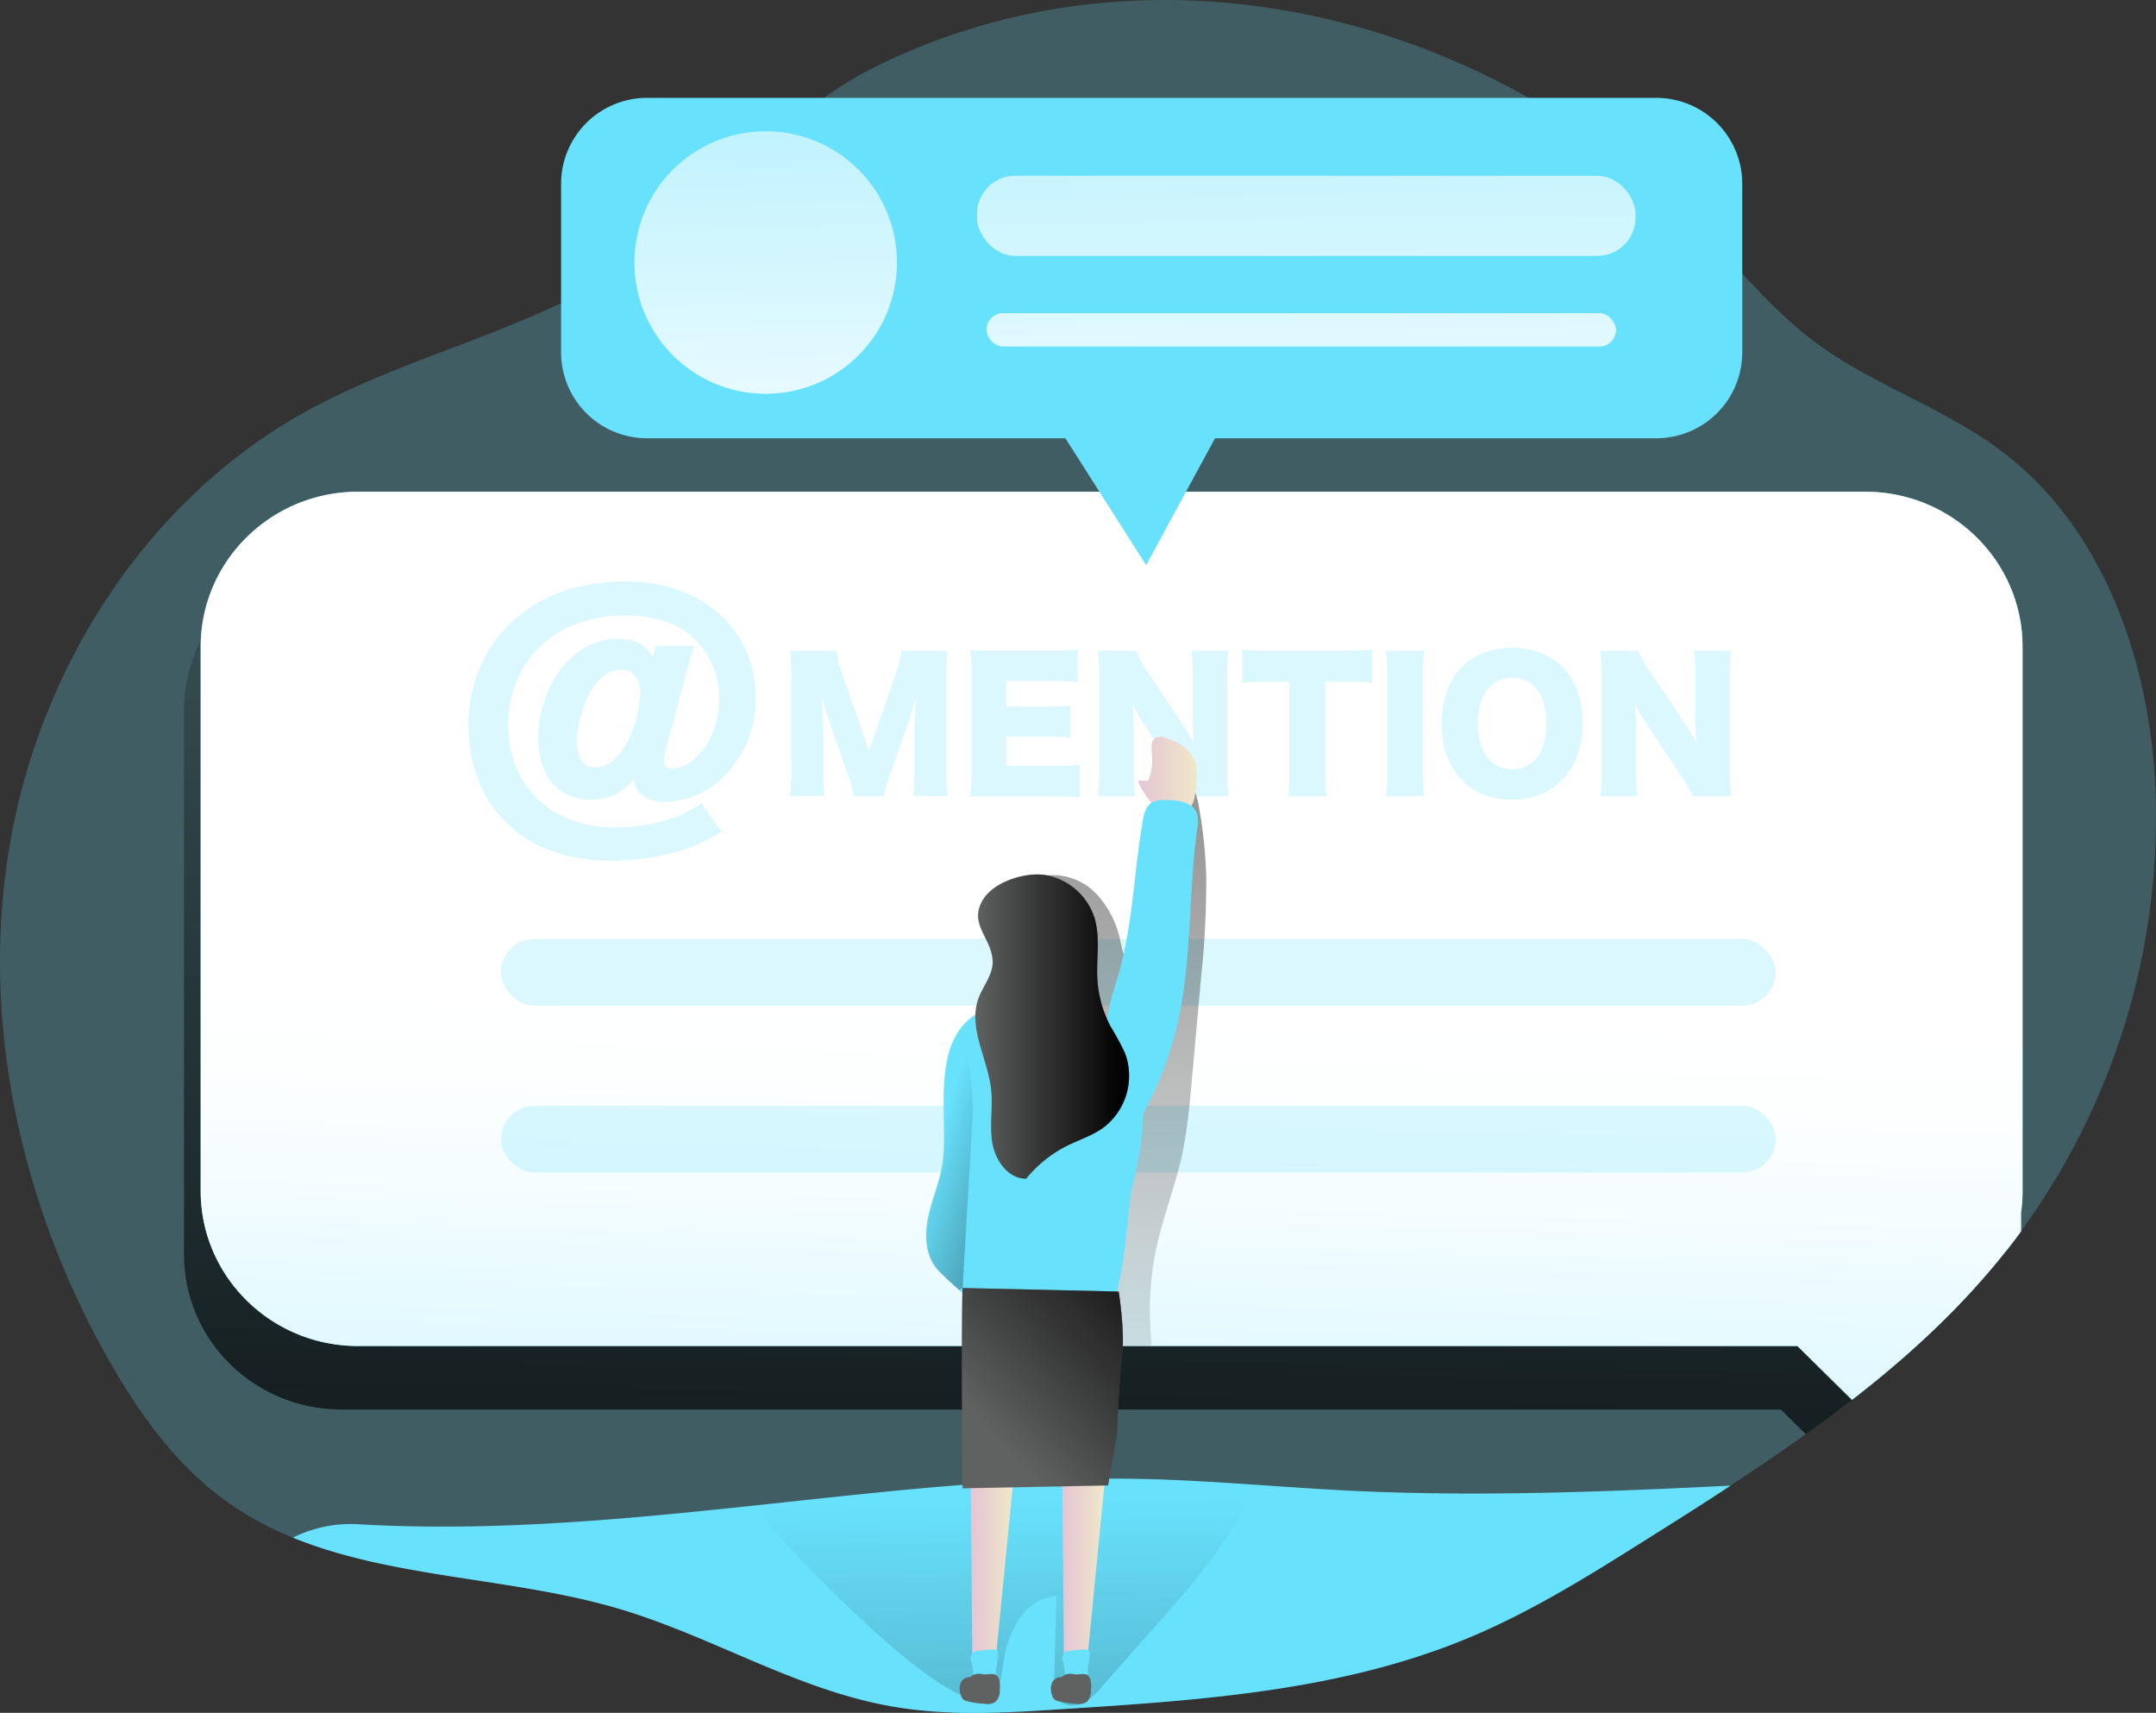 <svg id="Layer_1" data-name="Layer 1" xmlns="http://www.w3.org/2000/svg" xmlns:xlink="http://www.w3.org/1999/xlink" viewBox="0 0 560.59 445.29"><rect x="0" y="0" width="560.59" height="445.29" fill="#333333" stroke="none"/><defs><linearGradient id="linear-gradient" x1="266.54" y1="412.3" x2="270.01" y2="753.56" gradientUnits="userSpaceOnUse"><stop offset="0" stop-color="#010101" stop-opacity="0"/><stop offset="0.95" stop-color="#010101"/></linearGradient><linearGradient id="linear-gradient-2" x1="291.72" y1="119.22" x2="285.08" y2="540.65" xlink:href="#linear-gradient"/><linearGradient id="linear-gradient-3" x1="285.97" y1="535.74" x2="293.34" y2="269.89" gradientUnits="userSpaceOnUse"><stop offset="0" stop-color="#fff" stop-opacity="0"/><stop offset="0.14" stop-color="#fff" stop-opacity="0.22"/><stop offset="0.3" stop-color="#fff" stop-opacity="0.45"/><stop offset="0.45" stop-color="#fff" stop-opacity="0.65"/><stop offset="0.6" stop-color="#fff" stop-opacity="0.8"/><stop offset="0.73" stop-color="#fff" stop-opacity="0.91"/><stop offset="0.85" stop-color="#fff" stop-opacity="0.98"/><stop offset="0.94" stop-color="#fff"/></linearGradient><linearGradient id="linear-gradient-4" x1="289.29" y1="428.68" x2="285.88" y2="-72.04" xlink:href="#linear-gradient"/><linearGradient id="linear-gradient-5" x1="196.63" y1="-84.81" x2="205.31" y2="454.85" gradientUnits="userSpaceOnUse"><stop offset="0" stop-color="#fff" stop-opacity="0"/><stop offset="0.07" stop-color="#fff" stop-opacity="0.22"/><stop offset="0.16" stop-color="#fff" stop-opacity="0.45"/><stop offset="0.25" stop-color="#fff" stop-opacity="0.65"/><stop offset="0.33" stop-color="#fff" stop-opacity="0.8"/><stop offset="0.4" stop-color="#fff" stop-opacity="0.91"/><stop offset="0.46" stop-color="#fff" stop-opacity="0.98"/><stop offset="0.51" stop-color="#fff"/></linearGradient><linearGradient id="linear-gradient-6" x1="337.34" y1="-87.07" x2="346.02" y2="452.58" xlink:href="#linear-gradient-5"/><linearGradient id="linear-gradient-7" x1="335.56" y1="-87.04" x2="344.24" y2="452.61" xlink:href="#linear-gradient-5"/><linearGradient id="linear-gradient-8" x1="252.4" y1="408.4" x2="263.46" y2="408.4" gradientUnits="userSpaceOnUse"><stop offset="0" stop-color="#e4c5d5"/><stop offset="0.42" stop-color="#e9d3cf"/><stop offset="1" stop-color="#efe8ca"/></linearGradient><linearGradient id="linear-gradient-9" x1="276.21" y1="408.4" x2="287.27" y2="408.4" xlink:href="#linear-gradient-8"/><linearGradient id="linear-gradient-10" x1="261.63" y1="394.04" x2="315.42" y2="344.3" xlink:href="#linear-gradient"/><linearGradient id="linear-gradient-11" x1="300.37" y1="224.2" x2="315.77" y2="224.2" xlink:href="#linear-gradient-8"/><linearGradient id="linear-gradient-12" x1="258.14" y1="289.21" x2="298.14" y2="289.21" xlink:href="#linear-gradient"/><linearGradient id="linear-gradient-13" x1="247.27" y1="321.5" x2="316.1" y2="343.77" xlink:href="#linear-gradient"/></defs><title>Mention</title><path d="M530,342.46c-1.2,1.66-2.47,3.3-3.73,4.9a1.2,1.2,0,0,1-.22.24c-11.58,14.64-25.26,27.24-40,38.65-3.95,3.05-7.92,6-12,8.93-6.41,4.62-13,9.06-19.57,13.38-7,4.62-14.14,9.12-21.23,13.58-15.07,9.5-30.2,19-46.59,25.86-33.15,13.9-69.79,16.36-105.63,18.64-14.88,1-29.92,1.91-44.62-.68-24.68-4.28-46.68-18.15-70.69-25.3C138,432.38,107,432.81,80.69,422.08a81.46,81.46,0,0,1-17.34-9.49c-13-9.33-22.53-22.65-30.45-36.57C9.88,335.65-.78,287.49,7.14,241.63s35.34-88.77,75.62-111.57c28.5-16.12,62.31-22.1,88.93-41.23,21.14-15.2,36.45-37.2,60.09-48.94C304.31,3.75,392.66,26,448,83.25c9.12,9.46,17.53,19.75,28,27.67,15.19,11.46,34,17.35,49.15,28.84,26.25,19.88,38.3,54.24,39.81,87.3A182.59,182.59,0,0,1,530,342.46Z" transform="translate(-4.54 -22.34)" fill="#68e1fd" opacity="0.24" style="isolation:isolate"/><path d="M454.53,408.56c-7,4.62-14.14,9.12-21.23,13.58-15.07,9.5-30.2,19-46.59,25.86-33.15,13.9-69.79,16.36-105.63,18.64-14.88,1-29.92,1.91-44.62-.68-24.68-4.28-46.68-18.15-70.69-25.3C138,432.38,107,432.81,80.69,422.08a33.79,33.79,0,0,1,17-3.48c44.22,2.56,87.85-3.42,131.73-7.92,24-2.46,48.17-4.37,72.32-3.85,17.63.4,35.23,2.1,52.82,3C387.82,411.51,421.19,410.22,454.53,408.56Z" transform="translate(-4.54 -22.34)" fill="#68e1fd"/><path d="M206.26,420.84c-1.89-2.08-3.89-4.68-3.21-7.41.85-3.39,5.09-4.43,8.57-4.83q31.57-3.64,63.31-5.79c18.69-1.27,38.31-2,55.22,6.07-4.92,13.13-14.4,24-23.68,34.47L291,460.89a15.53,15.53,0,0,1-5.08,4.31c-2.06.9-4.76.72-6.17-1-1.14-1.42-1.15-3.41-1.1-5.23q.28-10.8.58-21.6c-7.75.07-12.52,8.7-13.66,16.37-.47,3.15-.7,6.54-2.63,9.07C255,473.16,212.56,427.78,206.26,420.84Z" transform="translate(-4.54 -22.34)" fill="url(#linear-gradient)"/><path d="M526.08,207V347.6c-14.69,18.56-32.72,33.81-52,47.58l-6.5-6.41H93.3c-22.59,0-40.92-18-40.92-40.3V207c0-22.25,18.33-40.31,40.92-40.31H485.19C507.78,166.66,526.08,184.72,526.08,207Z" transform="translate(-4.54 -22.34)" fill="url(#linear-gradient-2)"/><path d="M530.43,190.48V332a37.64,37.64,0,0,1-.4,5.64v4.84c-1.2,1.66-2.47,3.3-3.73,4.9a1.2,1.2,0,0,1-.22.24c-11.58,14.64-25.26,27.24-40,38.65l-14.18-14H97.61c-22.56,0-40.89-18.06-40.89-40.31V190.48c0-22.25,18.33-40.3,40.89-40.3H489.54C512.1,150.18,530.43,168.23,530.43,190.48Z" transform="translate(-4.54 -22.34)" fill="#68e1fd"/><path d="M530.43,190.48V332a37.64,37.64,0,0,1-.4,5.64v4.84c-1.2,1.66-2.47,3.3-3.73,4.9a1.2,1.2,0,0,1-.22.24c-11.58,14.64-25.26,27.24-40,38.65l-14.18-14H97.61c-22.56,0-40.89-18.06-40.89-40.31V190.48c0-22.25,18.33-40.3,40.89-40.3H489.54C512.1,150.18,530.43,168.23,530.43,190.48Z" transform="translate(-4.54 -22.34)" fill="url(#linear-gradient-3)"/><g opacity="0.24" style="isolation:isolate"><path d="M185,190.25c-.5,1.67-2,6.8-2.43,8.65l-5,18.65a9.14,9.14,0,0,0-.34,2.52,1.93,1.93,0,0,0,2.18,2.1,9.18,9.18,0,0,0,5.3-2.19c4.11-3.19,6.8-9.4,6.8-15.87a21.06,21.06,0,0,0-9.66-18.23c-3.78-2.27-9.07-3.53-15-3.53-17.72,0-30.16,11.76-30.16,28.39,0,16.13,11.18,26.72,28.06,26.72a45.62,45.62,0,0,0,12.86-1.85,37.48,37.48,0,0,0,9.4-4.45l5.13,7.39c-4.54,2.69-6.55,3.7-10.5,4.88a60.71,60.71,0,0,1-17.81,2.68c-11.85,0-21.09-3.36-27.73-10-6.3-6.22-9.74-15.13-9.74-24.87,0-10.42,3.53-19.41,10.25-26.22,7.73-7.72,17.89-11.5,30.91-11.5,19.58,0,33.53,12.6,33.53,30.16a28.34,28.34,0,0,1-8,20.24,22.57,22.57,0,0,1-15.71,6.89c-3.27,0-6-1.26-7.22-3.27a6,6,0,0,1-.76-2.61c-3.19,3.7-6.55,5.3-11.26,5.3-8.31,0-13.61-6.22-13.61-15.8,0-14.2,9.33-26,20.5-26,4.71,0,7.06,1.18,9.33,4.7l.84-2.93Zm-17.3,24.95A31.31,31.31,0,0,0,171,202.26c0-3.45-1.94-5.8-4.88-5.8-3.19,0-6.13,2.1-8.23,6a29.09,29.09,0,0,0-3.36,12.6c0,4.46,1.68,6.81,4.87,6.81S165.48,219.48,167.67,215.2Z" transform="translate(-4.54 -22.34)" fill="#68e1fd"/></g><g opacity="0.24" style="isolation:isolate"><path d="M226.59,229.35a36,36,0,0,0-2-6.73l-4.19-12.1c0-.22-1.41-4.45-1.54-4.81-.5-1.64-.5-1.64-.73-2.28.27,2.87.46,6.59.46,9v9.87a49.21,49.21,0,0,0,.36,7h-9a50.93,50.93,0,0,0,.36-7V198.61a62,62,0,0,0-.36-7.09h12a34.3,34.3,0,0,0,1.73,6.41l6.82,19.6,6.78-19.6a31.51,31.51,0,0,0,1.68-6.41h12a53,53,0,0,0-.37,7.09V222.3a45.4,45.4,0,0,0,.37,7h-9a49.87,49.87,0,0,0,.37-7v-9.91c0-1.09.13-4.5.22-5.91.14-2.41.14-2.41.19-3.09-1,3.54-1.46,5.18-2,6.81l-4.41,12.46a41.29,41.29,0,0,0-2,6.69Z" transform="translate(-4.54 -22.34)" fill="#68e1fd"/><path d="M285.31,229.66a60.36,60.36,0,0,0-7.5-.31H263.48c-3.45,0-4.73,0-6.68.13a42.29,42.29,0,0,0,.36-6.63V198a48.73,48.73,0,0,0-.36-6.64c1.86.09,3.14.14,6.68.14H278a55.21,55.21,0,0,0,6.77-.32v8.5a57.29,57.29,0,0,0-6.77-.32H266.17v6.69H276a55,55,0,0,0,6.82-.32v8.41a55.67,55.67,0,0,0-6.82-.32h-9.82v7.64H277.9a61,61,0,0,0,7.41-.32Z" transform="translate(-4.54 -22.34)" fill="#68e1fd"/><path d="M311.69,210.11a61.27,61.27,0,0,1,3.27,5.41c-.18-2.09-.27-4.18-.27-6.72V198.43a49.93,49.93,0,0,0-.36-6.91H324a49.84,49.84,0,0,0-.36,6.91v24.14a55.27,55.27,0,0,0,.36,6.78h-10a47.64,47.64,0,0,0-3.41-5.78l-8.41-12.68A54,54,0,0,1,299,205.3a64.16,64.16,0,0,1,.32,6.77v10.18a50.43,50.43,0,0,0,.36,7.1H290a47.54,47.54,0,0,0,.36-7.14V198.29a51.15,51.15,0,0,0-.36-6.77h9.86a30.82,30.82,0,0,0,3.23,5.68Z" transform="translate(-4.54 -22.34)" fill="#68e1fd"/><path d="M349.12,222.48a50.54,50.54,0,0,0,.37,6.87H339.44a51,51,0,0,0,.36-6.87V199.57h-5.36a59.91,59.91,0,0,0-6.87.32V191.2a62.74,62.74,0,0,0,6.78.32h19.91a59.47,59.47,0,0,0,7.09-.32v8.69a58,58,0,0,0-7.09-.32h-5.14Z" transform="translate(-4.54 -22.34)" fill="#68e1fd"/><path d="M374.87,191.52a42.5,42.5,0,0,0-.36,6.73v24.37a44.4,44.4,0,0,0,.36,6.73h-10a44.06,44.06,0,0,0,.36-6.73V198.25a42.91,42.91,0,0,0-.36-6.73Z" transform="translate(-4.54 -22.34)" fill="#68e1fd"/><path d="M416.07,210.25c0,12-7.32,20-18.37,20s-18.32-7.77-18.32-19.82,7.18-19.69,18.36-19.69S416.07,198.34,416.07,210.25Zm-9.46.09c0-7.36-3.36-11.82-8.87-11.82s-8.95,4.5-8.95,11.82,3.41,12,8.95,12S406.61,217.8,406.61,210.34Z" transform="translate(-4.54 -22.34)" fill="#68e1fd"/><path d="M442.36,210.11c1.32,2,2.18,3.41,3.28,5.41-.19-2.09-.28-4.18-.28-6.72V198.43a49.93,49.93,0,0,0-.36-6.91h9.68a49.84,49.84,0,0,0-.36,6.91v24.14a57.34,57.34,0,0,0,.36,6.78h-9.95a50.42,50.42,0,0,0-3.41-5.78l-8.42-12.68a55.83,55.83,0,0,1-3.27-5.59,64.16,64.16,0,0,1,.32,6.77v10.18a50.43,50.43,0,0,0,.36,7.1h-9.68a47.54,47.54,0,0,0,.36-7.14V198.29a51.15,51.15,0,0,0-.36-6.77h9.86a30.82,30.82,0,0,0,3.23,5.68Z" transform="translate(-4.54 -22.34)" fill="#68e1fd"/></g><rect x="130.26" y="244.09" width="331.43" height="17.35" rx="8.68" fill="#68e1fd" opacity="0.24" style="isolation:isolate"/><rect x="130.26" y="287.47" width="331.43" height="17.35" rx="8.68" fill="#68e1fd" opacity="0.24" style="isolation:isolate"/><path d="M318.18,250.66a235.12,235.12,0,0,1-1.36,26c-.8,8.75-1.57,17.53-2.37,26.28-.65,7.25-1.29,14.49-3,21.54s-4.22,13.65-5.85,20.62a76.91,76.91,0,0,0-1.73,25.3,4.88,4.88,0,0,1-.09,1.91h-44.4c-1-19.54-1.91-39.45,3.26-58.27,3-11,8.11-21.7,8.54-33.13.34-8.87-2.16-18,.52-26.5a7.39,7.39,0,0,1,1.54-2.9,6.36,6.36,0,0,1,4-1.63,15.68,15.68,0,0,1,12.39,4.87,24.87,24.87,0,0,1,6.19,12.11c.56,2.47,1,5.24,3.05,6.75,3.82-5,3.82-11.86,4.22-18.15a101.23,101.23,0,0,1,6-28.29c3.18-8.6,6.35.37,7.12,4.56A118.29,118.29,0,0,1,318.18,250.66Z" transform="translate(-4.54 -22.34)" fill="url(#linear-gradient-4)"/><path d="M457.55,70.15v43.79a22.35,22.35,0,0,1-22.34,22.34H320.46l-17.9,33-21-33H172.77a22.35,22.35,0,0,1-22.34-22.34V70.15a22.36,22.36,0,0,1,22.34-22.37H435.21A22.36,22.36,0,0,1,457.55,70.15Z" transform="translate(-4.54 -22.34)" fill="#68e1fd"/><circle cx="199.09" cy="68.25" r="34.13" fill="url(#linear-gradient-5)"/><rect x="254.04" y="45.7" width="171.21" height="20.82" rx="9.91" fill="url(#linear-gradient-6)"/><rect x="256.5" y="81.41" width="163.69" height="8.68" rx="4.34" fill="url(#linear-gradient-7)"/><polygon points="252.4 384.16 252.83 432.21 258.78 432.63 263.46 385.01 252.4 384.16" fill="url(#linear-gradient-8)"/><polygon points="276.21 384.16 276.64 432.21 282.59 432.63 287.27 385.01 276.21 384.16" fill="url(#linear-gradient-9)"/><path d="M298.67,332.17c-1,4.43-2,32.91-8.19,32.29-5.73-.59-26.29,3.3-28,.92-.59-.77-4.72-4.28-8.54-7.67-2.16-1.94-4.22-3.82-5.45-5.14-3.36-3.58-3.61-9.16-2.56-14s3.14-9.4,3.76-14.3c1.26-10.08-2.16-25.67,4.62-34.58a15.74,15.74,0,0,1,8.35-5.63c10.05-3.12,30.32,2.43,35.35,11.8C304.19,307.48,301.48,320,298.67,332.17Z" transform="translate(-4.54 -22.34)" fill="#68e1fd"/><path d="M254.82,357.18l40.6.93s1.71,10.5.86,16.68S295,395.21,295,395.21l-2.34,13.3-37.84.75S254.39,368,254.82,357.18Z" transform="translate(-4.54 -22.34)" fill="#606161"/><path d="M254.82,357.18l40.6.93s1.71,10.5.86,16.68S295,395.21,295,395.21l-2.34,13.3-37.84.75S254.39,368,254.82,357.18Z" transform="translate(-4.54 -22.34)" fill="url(#linear-gradient-10)"/><path d="M259.08,451.48a2.65,2.65,0,0,0-1.41.33,2.12,2.12,0,0,0-.69,2.09c.12.77.44,1.5.53,2.27s0,1.45.5,1.92a2.07,2.07,0,0,0,1.25.43c.87.09,1.75.15,2.63.17a2,2,0,0,0,1-.16c.69-.37.69-1.33.67-2.1s.81-4.3.41-4.84C263.31,450.73,260.06,451.43,259.08,451.48Z" transform="translate(-4.54 -22.34)" fill="#68e1fd"/><path d="M282.89,451.48a2.65,2.65,0,0,0-1.41.33,2.1,2.1,0,0,0-.68,2.09c.11.77.43,1.5.52,2.27s0,1.45.5,1.92a2.07,2.07,0,0,0,1.25.43c.87.09,1.75.15,2.63.17a2,2,0,0,0,1-.16c.69-.37.69-1.33.67-2.1s.81-4.3.41-4.84C287.12,450.73,283.87,451.43,282.89,451.48Z" transform="translate(-4.54 -22.34)" fill="#68e1fd"/><path d="M260,457.59a3.53,3.53,0,0,0-2.65.34,3.12,3.12,0,0,1-.47.34,2.07,2.07,0,0,1-.66.1,2.55,2.55,0,0,0-2,1.84,4.67,4.67,0,0,0,.16,2.86,2.41,2.41,0,0,0,.65,1.1,2.58,2.58,0,0,0,1,.45,25.39,25.39,0,0,0,4.6.67,3.91,3.91,0,0,0,2.76-.51,4,4,0,0,0,1.09-3,7.46,7.46,0,0,0-.08-2.54C263.71,456.69,261.89,457.84,260,457.59Z" transform="translate(-4.54 -22.34)" fill="#606161"/><path d="M283.76,457.59a3.57,3.57,0,0,0-2.66.34,2.69,2.69,0,0,1-.47.34,2,2,0,0,1-.65.1,2.56,2.56,0,0,0-2.05,1.84,4.6,4.6,0,0,0,.17,2.86,2.41,2.41,0,0,0,.65,1.1,2.52,2.52,0,0,0,1,.45,25.28,25.28,0,0,0,4.59.67,3.93,3.93,0,0,0,2.77-.51,4,4,0,0,0,1.09-3,8,8,0,0,0-.08-2.54C287.47,456.69,285.66,457.84,283.76,457.59Z" transform="translate(-4.54 -22.34)" fill="#606161"/><path d="M300.37,225.31l2.69,0a14,14,0,0,0,1-6.71c-.17-1.73-.34-4.06,1.31-4.62a3.26,3.26,0,0,1,2,.14c2.94.89,5.94,2.37,7.4,5.07s1,6.29.52,9.47a7.42,7.42,0,0,1-1.66,4.19C308.07,238.26,302.05,229.44,300.37,225.31Z" transform="translate(-4.54 -22.34)" fill="url(#linear-gradient-11)"/><path d="M298.32,317.57a91,91,0,0,0,12.61-30.12c3.56-16.26,2.6-33.18,4.9-49.67a8.15,8.15,0,0,0-.08-4c-1.14-3.08-5.24-3.52-8.52-3.45a6.53,6.53,0,0,0-3.1.58c-1.62.92-2.14,3-2.46,4.82-2.28,13.15-2.55,26.69-6.19,39.54-1.3,4.62-3.05,9.2-3.17,14a41.79,41.79,0,0,0,1.23,9.62c1,4.91,2.18,10.09,5.64,13.72" transform="translate(-4.54 -22.34)" fill="#68e1fd"/><path d="M276.4,249.83a16.37,16.37,0,0,1,12.77,11.28c1.49,5.07.41,10.5.7,15.77a30.2,30.2,0,0,0,3.44,12.32,71.65,71.65,0,0,1,3.73,6.89,16.92,16.92,0,0,1-5.68,19.46c-2.86,2.05-6.29,3.12-9.44,4.7a32.14,32.14,0,0,0-10.55,8.51c-4.65.1-8-4.67-8.8-9.26s.18-9.3-.32-13.92c-.88-8-6.06-16-3.32-23.63,1.19-3.29,3.83-6.21,3.72-9.72-.2-6.05-6.41-9.6-2.53-16C263.06,251.47,271.2,249,276.4,249.83Z" transform="translate(-4.54 -22.34)" fill="#606161"/><path d="M276.4,249.83a16.37,16.37,0,0,1,12.77,11.28c1.49,5.07.41,10.5.7,15.77a30.2,30.2,0,0,0,3.44,12.32,71.65,71.65,0,0,1,3.73,6.89,16.92,16.92,0,0,1-5.68,19.46c-2.86,2.05-6.29,3.12-9.44,4.7a32.14,32.14,0,0,0-10.55,8.51c-4.65.1-8-4.67-8.8-9.26s.18-9.3-.32-13.92c-.88-8-6.06-16-3.32-23.63,1.19-3.29,3.83-6.21,3.72-9.72-.2-6.05-6.41-9.6-2.53-16C263.06,251.47,271.2,249,276.4,249.83Z" transform="translate(-4.54 -22.34)" fill="url(#linear-gradient-12)"/><path d="M257.43,312.7l-2.6,44.49s-.34.21-.93.52c-2.16-1.94-4.22-3.82-5.45-5.14-3.36-3.58-3.61-9.16-2.56-14s3.14-9.4,3.76-14.3c1.26-10.08-2.16-25.67,4.62-34.58C255.72,291.34,257.83,306.47,257.43,312.7Z" transform="translate(-4.54 -22.34)" fill="url(#linear-gradient-13)"/></svg>